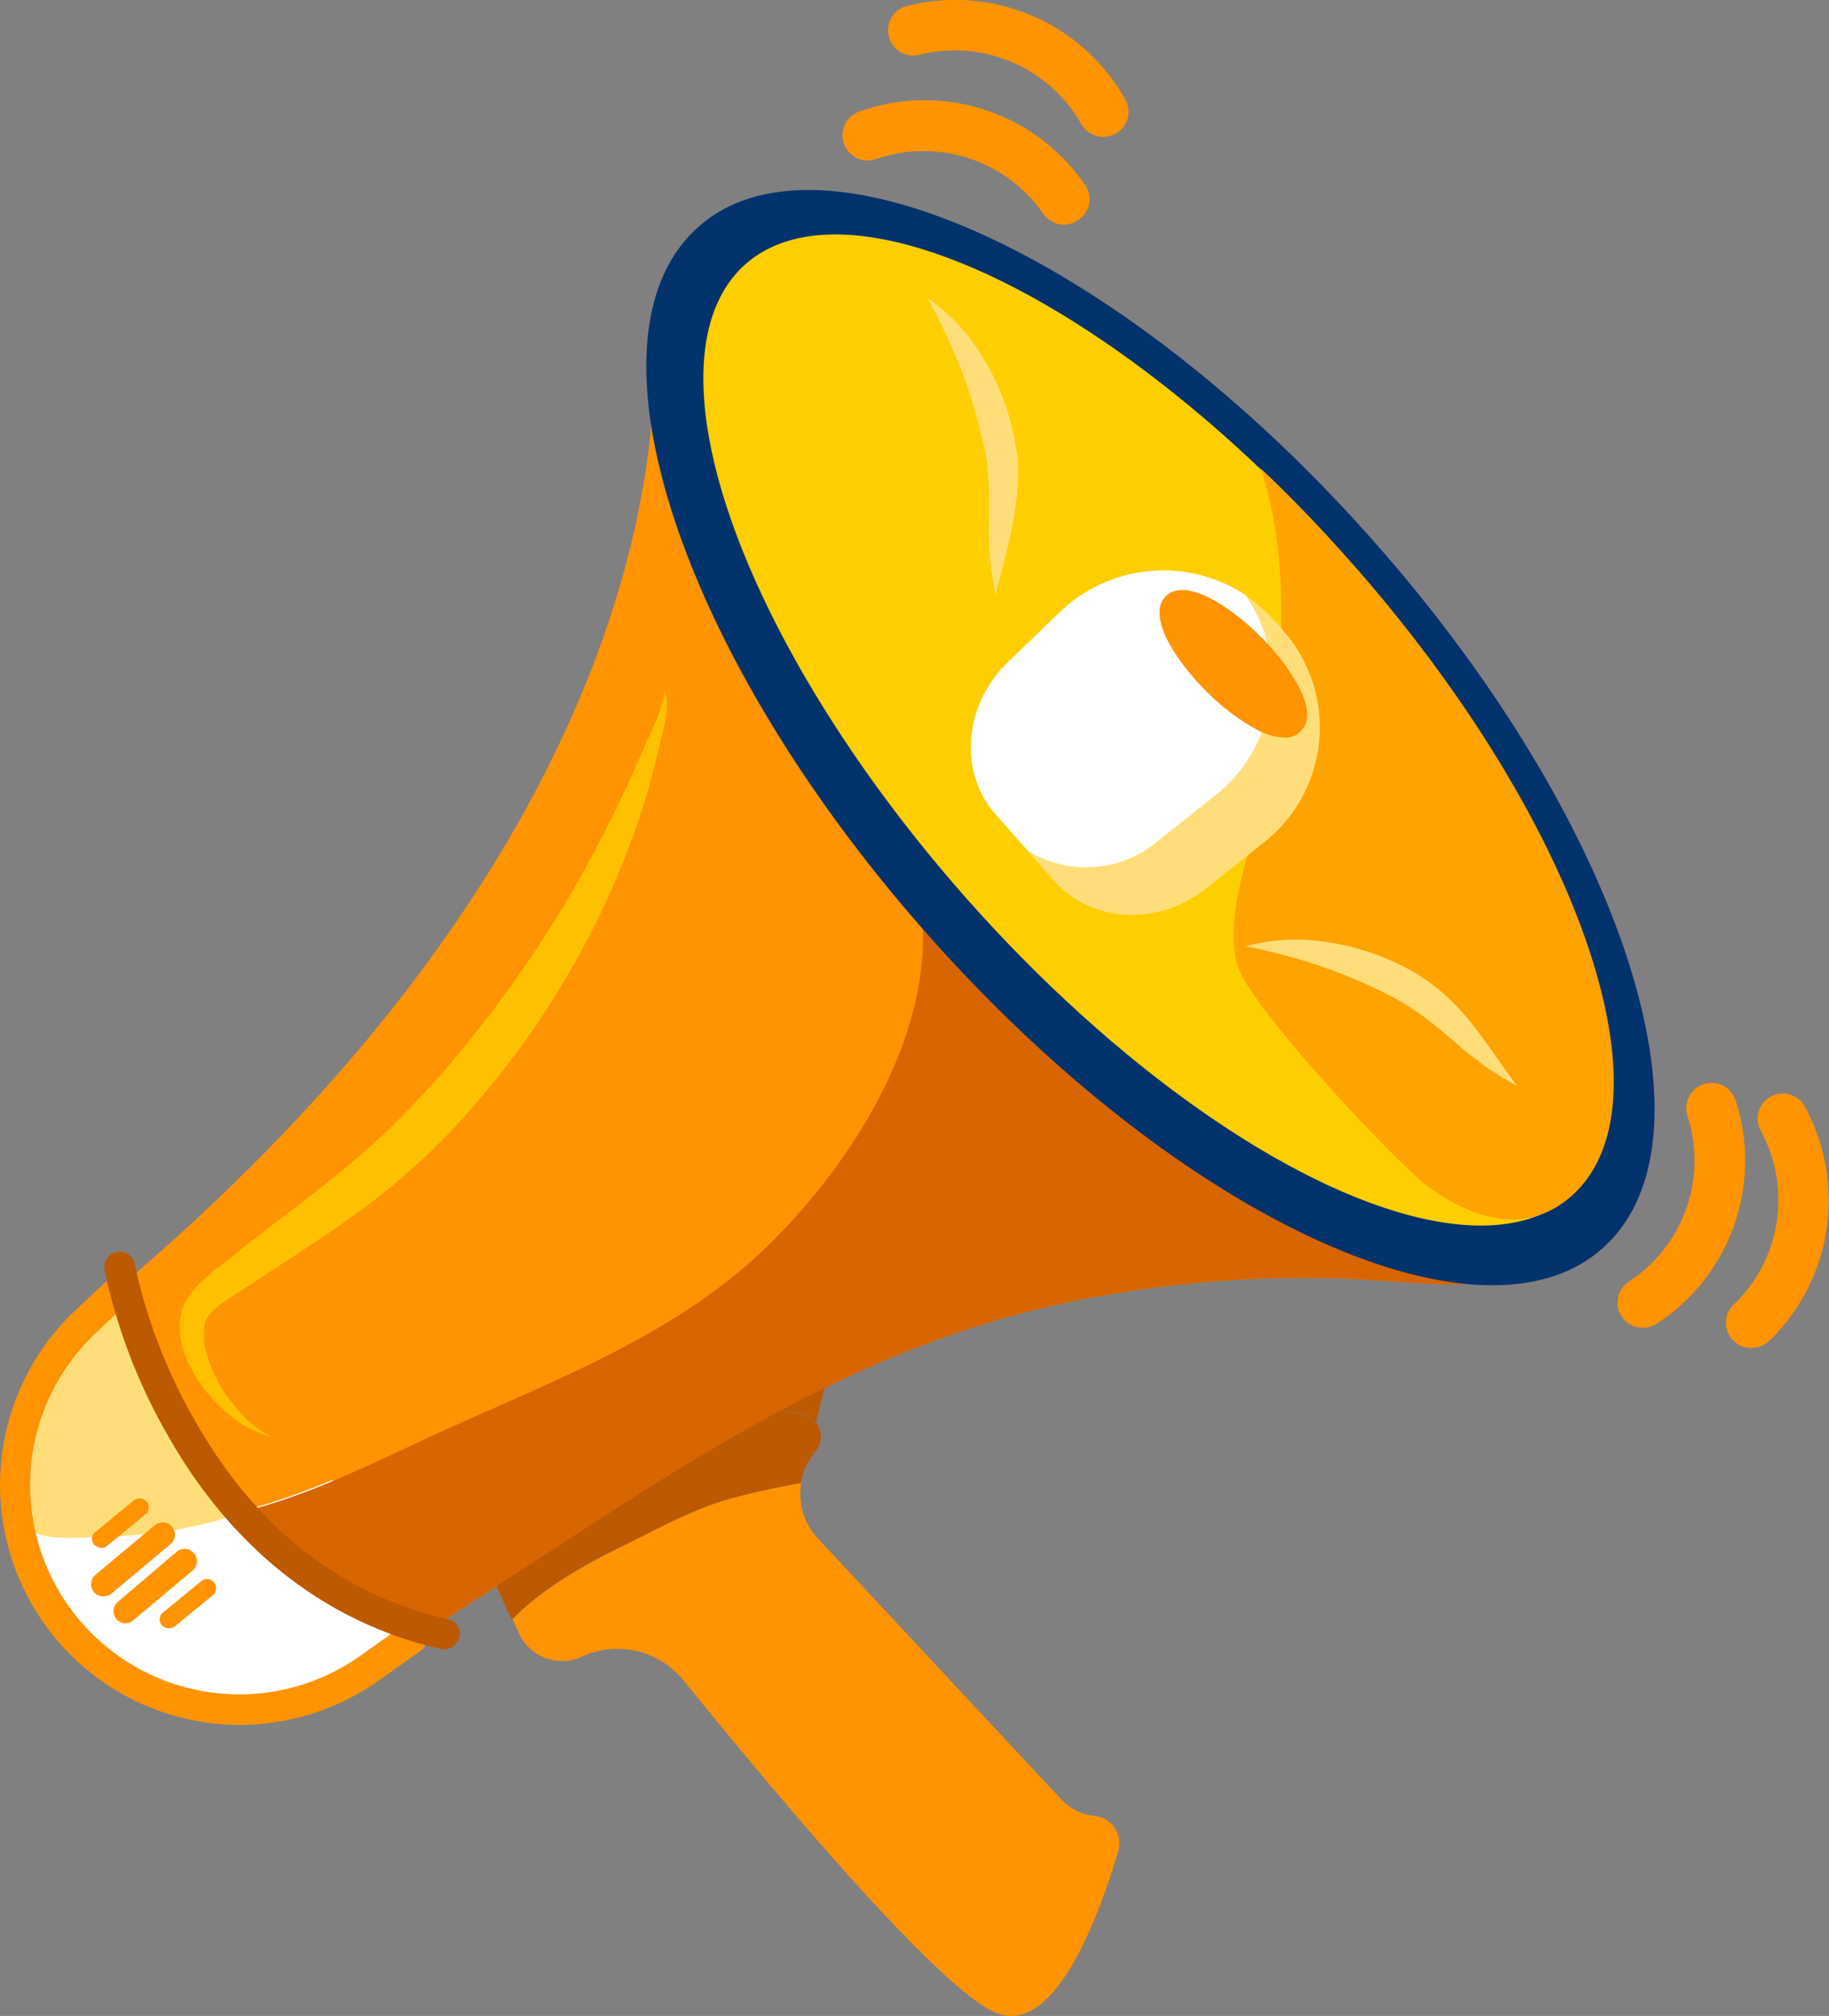 <svg xmlns="http://www.w3.org/2000/svg" width="186.317" height="205.314" viewBox="0 0 186.317 205.314"><rect x="0" y="0" width="186.317" height="205.314" fill="#808080" stroke="none"/><g transform="translate(-6.032 -6.77)"><path d="M119.351,135.925,86.5,75.4a41.672,41.672,0,0,1,.28,8.154c-.7,15.562-7.921,51.579-54.282,90.9a2.941,2.941,0,0,1,.978,2.33v4.986a2.56,2.56,0,0,0,.326.419,56.438,56.438,0,0,0,5.172,9.459,18.729,18.729,0,0,0,5.964,5.731c.28-.093.606-.14.885-.233,3.4,3.681,6.989,7.222,10.717,10.53a37.687,37.687,0,0,1,6.756,2.05c21.247-13.233,40.117-28.236,65.324-33.594,1.444-.326,2.889-.606,4.38-.839a116.479,116.479,0,0,1,23.11-1.677c4.193.093,8.34.606,12.487.606,1.677,0,6.849-1.3,8.294-.326C176.708,173.759,119.351,135.925,119.351,135.925Z" transform="translate(-14.136 -36.653)" fill="#ff9300"/><g transform="translate(55.127 145.683)"><g transform="translate(3.122 12.112)"><path d="M177.46,364.82h-.14a5.63,5.63,0,0,1-3.495-1.864l-24.648-26.419A6.688,6.688,0,0,1,147.5,330.9c-2.516.466-5.032.978-7.455,1.677-3.867,1.118-7.5,3.168-11.089,4.939-3.029,1.491-7.781,4.054-10.856,7.269l.652,1.444a4.805,4.805,0,0,0,6.383,2.376,8.687,8.687,0,0,1,10.39,2.423c8.154,10.064,25.72,31.264,31.777,33.827,6.1,2.563,10.67-10.251,12.487-16.448A2.807,2.807,0,0,0,177.46,364.82Z" transform="translate(-118.1 -330.9)" fill="#ff9300"/></g><g transform="translate(10.67)"><path d="M158.762,306.441c-7.595-4.892-18.218,3.075-24.462,7.641l13.372-4.753a8.266,8.266,0,0,1,5.4-.047,11.958,11.958,0,0,0,2.935.652,2.368,2.368,0,0,1,1.538,3.914,6.4,6.4,0,0,0-1.444,3.122" transform="translate(-134.3 -304.906)" fill="#bd5900"/></g><g transform="translate(0 3.992)"><path d="M125.332,328.209c3.588-1.724,7.222-3.821,11.089-4.939,2.469-.7,4.986-1.211,7.455-1.677a6.4,6.4,0,0,1,1.444-3.122,2.368,2.368,0,0,0-1.538-3.914,12.961,12.961,0,0,1-2.935-.652,8.266,8.266,0,0,0-5.4.047L122.07,318.7l-.978.7c-3.588,2.609-7.5,5.545-9.692,9.505l3.029,6.616C117.55,332.263,122.256,329.7,125.332,328.209Z" transform="translate(-111.4 -313.474)" fill="#bd5900"/></g></g><g transform="translate(8.128 137.992)"><path d="M17.786,291.242l3.029-2.842,1.724,1.957a5.639,5.639,0,0,0-.047.885c.373,4.054,7.5.746,9.738,4.054a48.618,48.618,0,0,0,6.057,8.061c3.308,3.495,7.222,8.946,11.509,11.182,1.491.746-.373,8.34,1.165,8.9l-4.333,3.075a22.828,22.828,0,0,1-30.333-3.495h0A22.743,22.743,0,0,1,17.786,291.242Z" transform="translate(-10.532 -288.4)" fill="#fff"/></g><g transform="translate(18.318 38.747)"><g transform="translate(13.372)"><path d="M134.625,135.925,101.776,75.4a41.672,41.672,0,0,1,.28,8.154c4.566,16.215,14.258,37.042,26.139,47.526,4.753,13.885-4.659,29.494-14.4,39.092S90.78,184.383,78.479,190.114c-5.871,2.749-11.462,5.451-17.379,7.036,3.4,3.681,6.989,7.222,10.717,10.53a37.687,37.687,0,0,1,6.756,2.05C99.819,196.5,118.69,181.494,143.9,176.136c1.444-.326,2.889-.606,4.38-.839a116.479,116.479,0,0,1,23.11-1.677c4.193.093,8.34.606,12.487.606,1.677,0,6.849-1.3,8.294-.326C191.982,173.759,134.625,135.925,134.625,135.925Z" transform="translate(-61.1 -75.4)" fill="#d76500"/></g><g transform="translate(0.978 106.094)"><path d="M34.5,303.38a2.558,2.558,0,0,0,.326.419,4.705,4.705,0,0,0-.326-.7Z" transform="translate(-34.5 -303.1)" fill="#d76500"/></g><g transform="translate(1.258 106.839)"><path d="M40.272,314.112a18.729,18.729,0,0,0,5.964,5.731c.28-.093.606-.14.885-.233A147.554,147.554,0,0,1,35.1,304.7,63.523,63.523,0,0,0,40.272,314.112Z" transform="translate(-35.1 -304.7)" fill="#ff9300"/></g><g transform="translate(0 8.107)"><path d="M98.423,179.418c9.738-9.6,19.15-25.207,14.4-39.092C100.986,129.842,91.294,109.015,86.682,92.8c-.7,15.562-7.921,51.579-54.282,90.9a2.941,2.941,0,0,1,.978,2.33v4.706a4.7,4.7,0,0,0,.326.7,147.554,147.554,0,0,0,12.021,14.91c5.964-1.631,11.509-4.287,17.379-7.036C75.406,193.629,88.685,189.063,98.423,179.418Z" transform="translate(-32.4 -92.8)" fill="#ff9300"/></g></g><g transform="translate(71.871 26.12)"><g transform="translate(3.169 3.215)"><path d="M237.15,160.315c-14.63,0-36.762-13.885-55.12-34.619-12.021-13.559-21.014-28.329-25.3-41.515-3.96-12.161-3.355-21.666,1.631-26.046,2.19-1.957,5.265-2.935,9.132-2.935,14.63,0,36.762,13.885,55.12,34.619,12.021,13.559,21.014,28.329,25.3,41.515,3.96,12.161,3.355,21.666-1.631,26.046-2.19,1.91-5.265,2.935-9.132,2.935Z" transform="translate(-154.138 -55.2)" fill="#02336d"/></g><path d="M163.861,54.683c6.244,0,14.677,3.075,23.716,8.62a132.265,132.265,0,0,1,28.981,24.928c11.742,13.233,20.5,27.584,24.648,40.4,3.495,10.717,3.215,19.2-.7,22.645-1.584,1.444-3.961,2.143-6.989,2.143-6.244,0-14.677-3.075-23.716-8.62a132.267,132.267,0,0,1-28.981-24.928c-11.742-13.233-20.5-27.583-24.648-40.4-3.495-10.717-3.215-19.2.7-22.645a10.442,10.442,0,0,1,6.989-2.143m0-6.383c-4.52,0-8.387,1.211-11.229,3.774-12.534,11.089-2.05,43.379,23.39,72.081,19.616,22.132,42.354,35.691,57.5,35.691,4.52,0,8.387-1.211,11.229-3.774,12.534-11.089,2.05-43.379-23.39-72.081C201.788,61.859,179,48.3,163.861,48.3Z" transform="translate(-147.337 -48.3)" fill="#02336d"/></g><g transform="translate(62.514 16.438)"><ellipse cx="25.999" cy="63.414" rx="25.999" ry="63.414" transform="matrix(0.748, -0.663, 0.663, 0.748, 0, 34.485)" fill="#ffce00"/></g><g transform="translate(131.699 54.496)"><path d="M276.234,160.034c-1.072-3.122-.233-7.408.932-11.462a86.03,86.03,0,0,0,2.563-12.394c1.165-8.76,1.538-18.544-1.211-26.978,3.075,2.889,6.1,6.057,9.039,9.365,23.25,26.232,33.361,55.214,22.6,64.719-4.52,4.007-9.878,2.423-14.444-.839C292.961,180.582,277.725,164.46,276.234,160.034Z" transform="translate(-275.74 -109.2)" fill="#ffa300"/></g><g transform="translate(104.924 64.864)"><g transform="translate(5.789 2.539)"><path d="M256.606,140.348c-.047-.047-.093-.093-.093-.14a4.026,4.026,0,0,0-.606-.652,17.941,17.941,0,0,0-3.029-2.656,15.257,15.257,0,0,1,2.609,7.036,2.666,2.666,0,0,1,1.211.932,24.02,24.02,0,0,1,2,2.842,2.188,2.188,0,0,1-.792,2.935,2.146,2.146,0,0,1-2.935-.792c0-.047-.047-.047-.047-.093a14.533,14.533,0,0,1-5.032,7.408l-5.917,4.706a11.6,11.6,0,0,1-13.279,1.072l2.7,3.029c3.821,4.287,10.577,4.659,15.469.792l5.917-4.706A14.9,14.9,0,0,0,256.606,140.348Z" transform="translate(-230.7 -136.9)" fill="#ffde7a"/></g><path d="M237.343,159.011l5.917-4.706a15.035,15.035,0,0,0,2.982-20.361,15.233,15.233,0,0,0-18.917,1.771l-5.265,5.079c-4.52,4.38-5.079,11.229-1.211,15.562l3.262,3.681A11.365,11.365,0,0,0,237.343,159.011Z" transform="translate(-218.275 -131.452)" fill="#fff"/></g><g transform="translate(6.945 139.833)"><path d="M30.361,312.6c-4.1-2.982-6.383-8.666-8.387-13.233-.606-1.351-1.258-2.7-1.864-4.054a12.2,12.2,0,0,0-1.165-2.749c-.932-.839-4.473,1.072-5.451,1.817a91.906,91.906,0,0,0-3.867,8.433,4.48,4.48,0,0,1-1.444,1.864,23.39,23.39,0,0,0,.466,8.48c.792,3.448,5.731,2.7,8.387,2.656a49.053,49.053,0,0,0,12.72-1.817c.466-.14,1.724-.885,2-.792C31.759,313.248,30.361,312.6,30.361,312.6Z" transform="translate(-7.992 -292.352)" fill="#ffde7a"/></g><g transform="translate(6.032 136.913)"><path d="M30.432,331.614a24.44,24.44,0,0,1-16.681-42.261l3.029-2.842a1.55,1.55,0,0,1,2.1,2.283l-3.029,2.842a21.309,21.309,0,0,0,26.885,32.942l4.333-3.075a1.571,1.571,0,0,1,1.817,2.563l-4.333,3.075A24.509,24.509,0,0,1,30.432,331.614Z" transform="translate(-6.032 -286.084)" fill="#ff9300"/></g><g transform="translate(16.665 134.29)"><path d="M63.448,320.919a.793.793,0,0,1-.326-.047c-11.648-2.656-21.247-10.157-27.816-21.759a57.6,57.6,0,0,1-6.43-16.82,1.563,1.563,0,1,1,3.075-.559,55.569,55.569,0,0,0,6.15,15.935c6.2,10.9,14.863,17.706,25.766,20.175a1.553,1.553,0,0,1,1.165,1.864A1.738,1.738,0,0,1,63.448,320.919Z" transform="translate(-28.854 -280.454)" fill="#bd5900"/></g><g transform="translate(15.401 159.397)"><path d="M27.1,339.354a1.1,1.1,0,0,1-.745-.326.9.9,0,0,1,.14-1.3l3.867-3.168A.928.928,0,1,1,31.527,336l-3.867,3.168A.743.743,0,0,1,27.1,339.354Z" transform="translate(-26.141 -334.341)" fill="#ff9300"/></g><g transform="translate(15.313 161.825)"><path d="M27.185,347.076a1.173,1.173,0,0,1-.932-.419,1.257,1.257,0,0,1,.14-1.771l6.011-5.032a1.256,1.256,0,1,1,1.631,1.91L28.024,346.8A1.5,1.5,0,0,1,27.185,347.076Z" transform="translate(-25.951 -339.551)" fill="#ff9300"/></g><g transform="translate(17.596 164.528)"><path d="M32.085,352.922a1.173,1.173,0,0,1-.932-.419,1.257,1.257,0,0,1,.14-1.771l5.964-5.079a1.256,1.256,0,1,1,1.631,1.91L32.878,352.6A1.091,1.091,0,0,1,32.085,352.922Z" transform="translate(-30.851 -345.351)" fill="#ff9300"/></g><g transform="translate(22.297 167.598)"><path d="M41.9,356.954a1.1,1.1,0,0,1-.745-.326.9.9,0,0,1,.14-1.3l3.867-3.168a.928.928,0,1,1,1.165,1.444l-3.867,3.168A1.141,1.141,0,0,1,41.9,356.954Z" transform="translate(-40.941 -351.941)" fill="#ff9300"/></g><g transform="translate(91.854 6.77)"><g transform="translate(4.649 0)"><path d="M222.147,20.716a2.677,2.677,0,0,1-2.236-1.258,14.833,14.833,0,0,0-16.448-7.129,2.566,2.566,0,1,1-1.4-4.939,19.88,19.88,0,0,1,22.272,9.459,2.561,2.561,0,0,1-.885,3.495A2.778,2.778,0,0,1,222.147,20.716Z" transform="translate(-200.202 -6.77)" fill="#ff9300"/></g><g transform="translate(0 10.227)"><path d="M212.812,41.384a2.605,2.605,0,0,1-2.1-1.072,14.824,14.824,0,0,0-17.007-5.638,2.566,2.566,0,0,1-1.817-4.8,19.786,19.786,0,0,1,23.017,7.408,2.555,2.555,0,0,1-.606,3.588A2.619,2.619,0,0,1,212.812,41.384Z" transform="translate(-190.226 -28.72)" fill="#ff9300"/></g></g><g transform="translate(170.808 117.006)"><g transform="translate(11.045 1.133)"><path d="M385.953,271.7a2.563,2.563,0,0,1-1.724-4.473,14.728,14.728,0,0,0,2.656-17.706,2.563,2.563,0,0,1,4.566-2.33,19.929,19.929,0,0,1-3.774,23.9A2.768,2.768,0,0,1,385.953,271.7Z" transform="translate(-383.382 -245.791)" fill="#ff9300"/></g><path d="M362.25,268.352a2.5,2.5,0,0,1-2.19-1.211,2.572,2.572,0,0,1,.839-3.541,14.734,14.734,0,0,0,5.871-16.914,2.58,2.58,0,0,1,4.939-1.491,19.837,19.837,0,0,1-8.107,22.784A2.808,2.808,0,0,1,362.25,268.352Z" transform="translate(-359.676 -243.358)" fill="#ff9300"/></g><g transform="translate(24.328 76.954)"><path d="M94.6,157.4a2.961,2.961,0,0,1,.326,1.538,9.1,9.1,0,0,1-.14,1.584c-.186,1.025-.466,2.05-.7,3.029-.466,1.957-.978,4.007-1.631,5.964a84.957,84.957,0,0,1-4.659,11.509,88.886,88.886,0,0,1-6.29,10.763c-1.165,1.724-2.423,3.4-3.728,5.032s-2.656,3.215-4.054,4.753c-1.444,1.538-2.889,3.029-4.473,4.426S66.081,208.746,64.4,210c-3.355,2.516-6.8,4.706-10.2,6.942l-1.258.839-.652.419-.652.419c-.839.513-1.677,1.072-2.376,1.584a7.736,7.736,0,0,0-.885.839l-.28.419c-.047.047-.047.093-.093.186l-.093.28a5.721,5.721,0,0,0,0,2.516,13.683,13.683,0,0,0,2.376,5.172,14.636,14.636,0,0,0,1.957,2.236,10.21,10.21,0,0,0,2.469,1.724,11.745,11.745,0,0,1-5.358-3.168,14.468,14.468,0,0,1-3.588-5.4,8.078,8.078,0,0,1-.419-3.541L45.44,221l.14-.559a5.8,5.8,0,0,1,.466-.932,9.27,9.27,0,0,1,1.165-1.444,21.183,21.183,0,0,1,2.516-2.143l.606-.466.559-.466c.419-.326.792-.652,1.211-.978,3.215-2.516,6.523-4.939,9.6-7.455a79.276,79.276,0,0,0,8.62-8.154c1.351-1.444,2.656-2.935,3.914-4.52,1.258-1.538,2.516-3.122,3.681-4.706a119.739,119.739,0,0,0,6.663-9.971c2.05-3.448,3.96-7.036,5.684-10.67.885-1.817,1.677-3.634,2.516-5.545.419-.932.839-1.864,1.211-2.8a13.1,13.1,0,0,0,.466-1.444A1.687,1.687,0,0,0,94.6,157.4Z" transform="translate(-45.3 -157.4)" fill="#ffc000"/></g><g transform="translate(100.509 37.117)"><path d="M215.742,102.186a32.482,32.482,0,0,1-.652-8.154c0-1.3,0-2.609-.093-3.867-.047-.606-.093-1.258-.186-1.864a12.578,12.578,0,0,0-.373-1.817,51.5,51.5,0,0,0-2.236-7.362,66.973,66.973,0,0,0-3.4-7.222,19.478,19.478,0,0,1,5.638,6.057,24.576,24.576,0,0,1,3.122,7.781c.14.7.28,1.4.373,2.143a11.169,11.169,0,0,1,.093,2.143,24.6,24.6,0,0,1-.419,4.193C217.14,96.967,216.395,99.484,215.742,102.186Z" transform="translate(-208.8 -71.9)" fill="#ffde7a"/></g><g transform="translate(132.053 73.413)"><path d="M278.084,156.323c1.025.047,2.05.233,3.075.326,1.211.093.978.186.885-1.165A11.946,11.946,0,0,0,279.9,149.8c-1.864,0-3.4,2.1-3.4,4.659a6.265,6.265,0,0,0,.373,2.143A3.092,3.092,0,0,1,278.084,156.323Z" transform="translate(-276.5 -149.8)" fill="#fff"/></g><g transform="translate(132.938 102.472)"><path d="M306.03,227.046a32.586,32.586,0,0,1-6.663-4.753c-1.025-.839-2-1.677-3.029-2.423-.513-.373-1.025-.7-1.538-1.025s-1.025-.606-1.631-.932a53.075,53.075,0,0,0-7.082-3.029,63.97,63.97,0,0,0-7.688-2.05,19.859,19.859,0,0,1,8.294-.419,25.68,25.68,0,0,1,8.014,2.609,19.712,19.712,0,0,1,1.864,1.118c.606.419,1.165.839,1.724,1.3a25.7,25.7,0,0,1,2.935,3.029C302.955,222.666,304.4,224.856,306.03,227.046Z" transform="translate(-278.4 -212.167)" fill="#ffde7a"/></g><g transform="translate(124.15 66.861)"><path d="M272.24,150.77a6.6,6.6,0,0,1-2.749-.792,22.064,22.064,0,0,1-5.219-3.96c-3.308-3.308-6.011-7.735-4.1-9.645s6.337.792,9.645,4.1a22.065,22.065,0,0,1,3.96,5.219c1.258,2.516.792,3.774.14,4.426A2.088,2.088,0,0,1,272.24,150.77ZM261.9,137.724a.394.394,0,0,0-.28.093c-.373.373.513,3.262,4.1,6.8,3.588,3.588,6.477,4.426,6.8,4.1.373-.373-.513-3.262-4.1-6.8C265.344,138.8,262.735,137.724,261.9,137.724Z" transform="translate(-259.537 -135.738)" fill="#ff9300"/></g><g transform="translate(123.446 66.159)"><ellipse cx="2.935" cy="8.713" rx="2.935" ry="8.713" transform="translate(0 4.151) rotate(-45)" fill="#ff9300"/></g></g></svg>